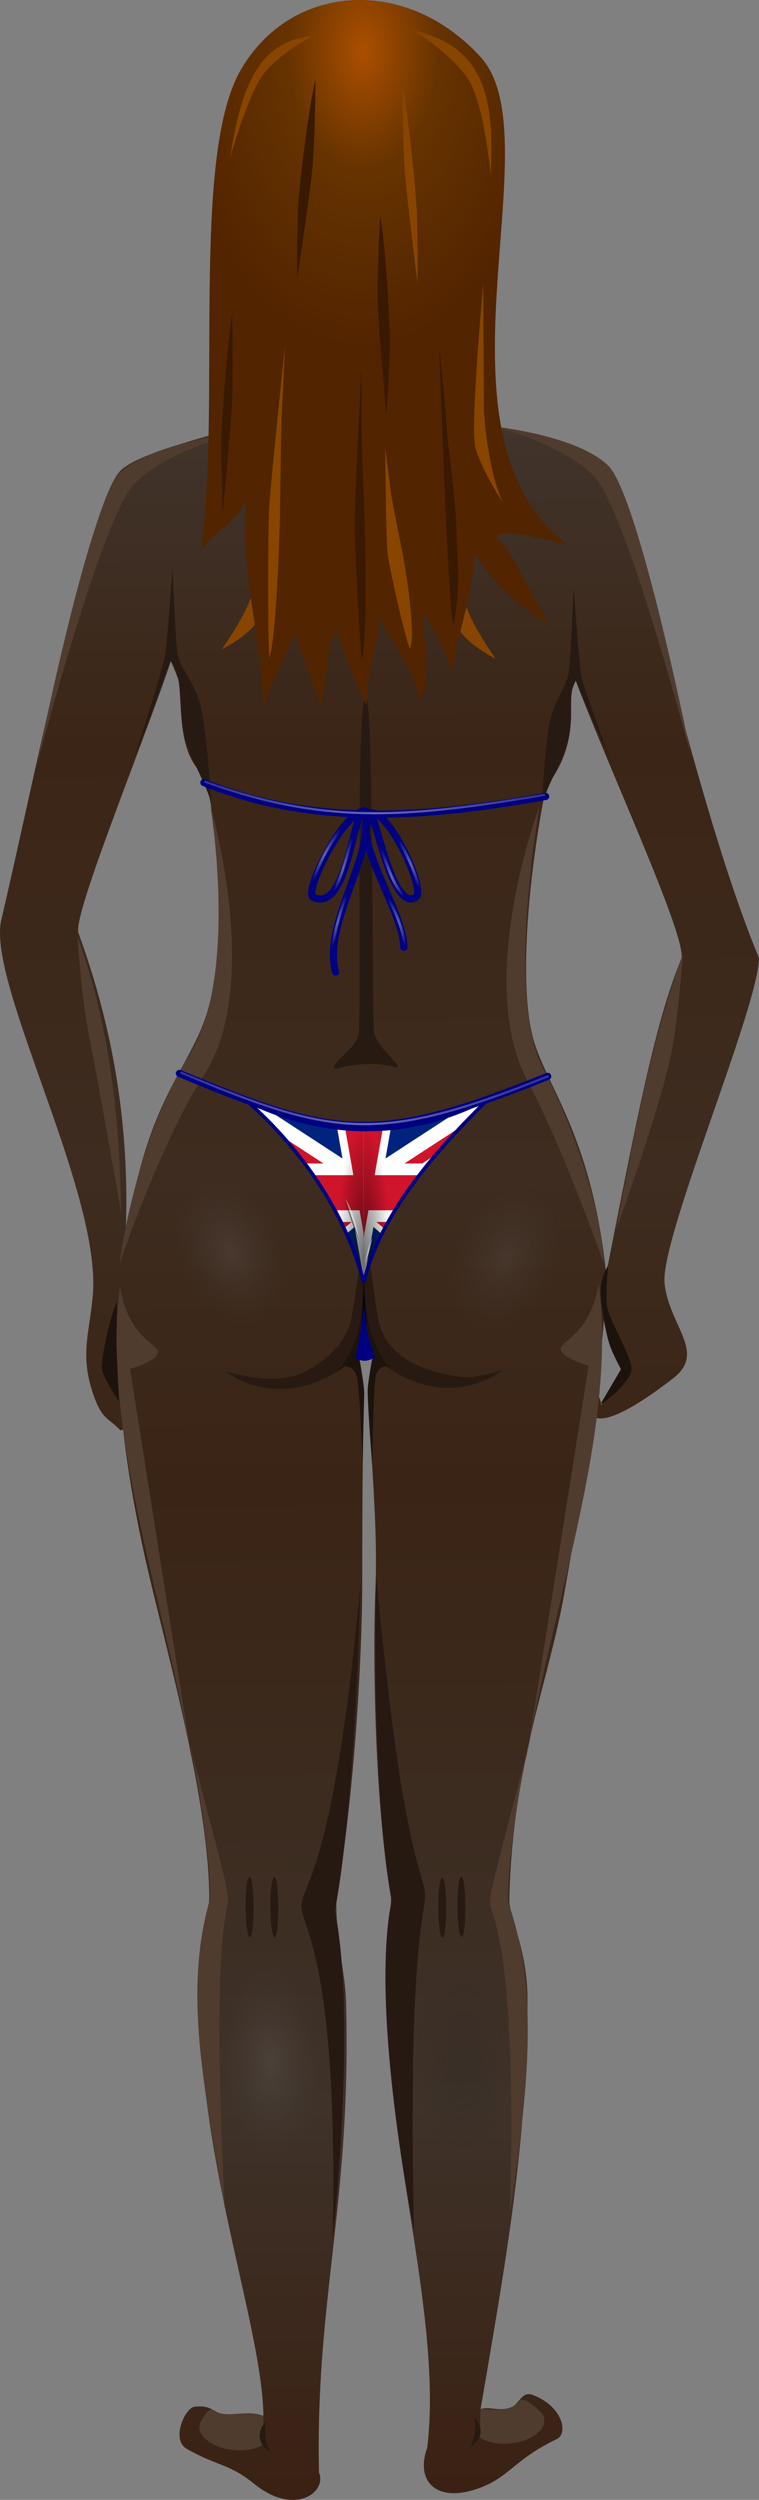 <svg xmlns="http://www.w3.org/2000/svg" xmlns:xlink="http://www.w3.org/1999/xlink" width="338.923" height="1115.418" viewBox="0 0 317.74 1045.704"><rect x="0" y="0" width="317.74" height="1045.704" fill="#808080" stroke="none"/><defs><radialGradient xlink:href="#f" id="y" gradientUnits="userSpaceOnUse" gradientTransform="matrix(.396 -.185 .986 2.116 48.265 -475.253)" cx="609.054" cy="526.867" fx="609.054" fy="526.867" r="3.346"/><radialGradient xlink:href="#g" id="A" gradientUnits="userSpaceOnUse" gradientTransform="matrix(.051 .001 -.001 .081 -40.054 -31.975)" cx="597.274" cy="336.181" fx="597.274" fy="336.181" r="51.332"/><radialGradient xlink:href="#b" id="j" gradientUnits="userSpaceOnUse" gradientTransform="matrix(1.005 0 0 1.462 -441.585 15.409)" cx="72.41" cy="356.074" fx="72.41" fy="356.074" r="14.898"/><radialGradient xlink:href="#b" id="k" gradientUnits="userSpaceOnUse" gradientTransform="matrix(1.007 0 0 1.868 -56.577 199.309)" cx="72.41" cy="356.074" fx="72.41" fy="356.074" r="14.898"/><radialGradient xlink:href="#c" id="l" gradientUnits="userSpaceOnUse" gradientTransform="matrix(1.007 0 0 1.868 50.853 200.391)" cx="72.41" cy="356.074" fx="72.41" fy="356.074" r="14.898"/><radialGradient xlink:href="#f" id="z" gradientUnits="userSpaceOnUse" gradientTransform="matrix(.432 -.178 .901 2.183 65.469 -518.74)" cx="603.669" cy="529.897" fx="603.669" fy="529.897" r="3.662"/><radialGradient xlink:href="#b" id="i" gradientUnits="userSpaceOnUse" gradientTransform="matrix(1.005 0 0 1.462 -261.61 88.239)" cx="72.41" cy="356.074" fx="72.41" fy="356.074" r="14.898"/><radialGradient xlink:href="#f" id="x" gradientUnits="userSpaceOnUse" gradientTransform="matrix(.44 -.167 .941 2.483 27.837 -704.517)" cx="605.8" cy="543.164" fx="605.8" fy="543.164" r="2.82"/><radialGradient xlink:href="#f" id="w" gradientUnits="userSpaceOnUse" gradientTransform="matrix(.424 .125 -.964 3.279 1062.034 -1309.777)" cx="588.918" cy="542.591" fx="588.918" fy="542.591" r="2.399"/><radialGradient xlink:href="#d" id="r" gradientUnits="userSpaceOnUse" gradientTransform="matrix(.217 0 0 1.099 973.935 244.668)" cx="100.771" cy="357.411" fx="100.771" fy="357.411" r="34.311"/><radialGradient xlink:href="#f" id="u" gradientUnits="userSpaceOnUse" gradientTransform="matrix(.233 .126 -.815 1.512 958.331 152.071)" cx="90.403" cy="238.565" fx="90.403" fy="238.565" r="5.398"/><radialGradient xlink:href="#f" id="v" gradientUnits="userSpaceOnUse" gradientTransform="matrix(.305 .089 -.639 2.176 947.154 -672.134)" cx="590.141" cy="527.286" fx="590.141" fy="527.286" r="3.978"/><linearGradient id="c"><stop offset="0" stop-color="#252525" stop-opacity=".4"/><stop offset="1" stop-color="#252525" stop-opacity="0"/></linearGradient><linearGradient id="d"><stop offset="0" stop-opacity=".571"/><stop offset="1" stop-opacity="0"/></linearGradient><linearGradient id="g"><stop offset="0" stop-color="#ab4f00"/><stop offset=".399" stop-color="#630"/><stop offset="1" stop-color="#522400"/></linearGradient><linearGradient xlink:href="#a" id="h" gradientUnits="userSpaceOnUse" gradientTransform="translate(-500)" x1="599.036" y1="979.633" x2="596.14" y2="398.987"/><linearGradient id="f"><stop offset="0" stop-color="#fff" stop-opacity=".4"/><stop offset="1" stop-color="#fff" stop-opacity="0"/></linearGradient><linearGradient id="e"><stop offset="0" stop-color="#fff" stop-opacity=".2"/><stop offset=".5" stop-color="#fff" stop-opacity=".4"/><stop offset="1" stop-color="#fff" stop-opacity=".2"/></linearGradient><linearGradient xlink:href="#e" id="s" gradientUnits="userSpaceOnUse" gradientTransform="translate(894.359 285.927)" x1="50.277" y1="306.32" x2="153.154" y2="306.32"/><linearGradient xlink:href="#e" id="t" gradientUnits="userSpaceOnUse" gradientTransform="translate(200)" x1="551.37" y1="508.329" x2="646.566" y2="508.329"/><linearGradient id="a"><stop offset="0" stop-color="#3a2113"/><stop offset=".183" stop-color="#3e3229"/><stop offset=".482" stop-color="#3a2415"/><stop offset=".632" stop-color="#3e2c20"/><stop offset=".836" stop-color="#3b2516"/><stop offset="1" stop-color="#41352d"/></linearGradient><linearGradient id="b"><stop offset="0" stop-color="#767676" stop-opacity=".4"/><stop offset="1" stop-color="#484848" stop-opacity="0"/></linearGradient><clipPath id="q"><path d="M30 15h30v15zm0 0v15H0zm0 0H0V0zm0 0V0h30z"/></clipPath><clipPath clipPathUnits="userSpaceOnUse" id="p"><path transform="skewX(-14.561) scale(1 .968)" fill="#261912" stroke="#000" stroke-width="2.672" stroke-miterlimit="10" d="M-8.888-11.528h41.797v54.405H-8.888z"/></clipPath><clipPath id="o"><path d="M30 15h30v15zm0 0v15H0zm0 0H0V0zm0 0V0h30z"/></clipPath><clipPath clipPathUnits="userSpaceOnUse" id="m"><path d="M930.98 596.385c15.041 9.042 28.001 21.333 33.472 35.326 4.967-13.875 21.496-26.263 36.21-36.042-18.758 6.862-43.025 9.303-69.682.716z" fill="url(#radialGradient13395)" stroke="navy" stroke-width=".849"/></clipPath><clipPath clipPathUnits="userSpaceOnUse" id="n"><path transform="skewX(-14.561) scale(1 .968)" fill="#261912" stroke="#000" stroke-width="2.672" stroke-miterlimit="10" d="M-8.888-11.528h41.797v54.405H-8.888z"/></clipPath></defs><g transform="matrix(1.5 0 0 1.5 8.462 -428.89)"><path d="M97.12 306.983c-16.794 0-34.677 3.295-34.677 26.534 0 16.615 8.924 38.25 18.784 41.625 2.63 12.143 7.12 8.725.549 19.547-7.214 9.59-44.696 14.512-53.48 22.183-8.785 7.67-23.924 84.383-33.571 125.562-4.129 17.623 28.088 76.233 25.52 104.81-.98 10.912-3.635 16.531.192 27.656 2.353 6.838 3.94 6.204 7.56 9.93 2.051-.544.34-2.542.242-8.45-1.21-6.417-1.002-16.206-1.232-18.844.465-8.43 1.126-18.146 2.472-29.072 1.119-32.475-4.899-59.425-13.215-82.333-1.717-4.73 17.193-50.527 25.789-75.79a113.298 113.298 0 012.216 5.464c.984 9.53-.142 20.315 7.319 26.731.609 2.136 1.204 5.525 1.619 7.79 3.871 23.633 3.86 49.052-3.714 64.816-7.574 15.764-16.074 23.714-22.037 68.197-1.896 29.451 2.902 58.992 9.537 86.165 6.635 27.172 15.433 60.655 15.755 84.908.079 5.933-2.752 11.082-2.7 29.056.137 46.396 17.443 91.219 17.83 116.187-3.733-1.53-8.416.01-11.695-.639-2.453-.486-2.822-2.428-7.488-1.94-2.723.284-6.726 9.228-2.161 11.787 8.932 5.006 11.737 4.035 18.796 9.744 11.36 9.186 20.38 2.164 18.045-3.163-.976-49.117 9.087-74.92 7.559-131.209-.248-9.121-2.753-15.186-2.716-28.858 5.237-29.803 7.186-68.87 7.227-86.558.041-17.689-.016-34.831.579-54.321.084-1.49-3.5-13.132.447-13.047 3.947.086.38 11.547.518 13.003 1.036 19.357 2.82 37.897 2.15 54.506-.67 16.61-.54 57.01 4.346 86.068-.075 13.328-1.048 19.269-1.04 28.997.036 41.609 15.43 89.377 11.135 124.525-3.34 9.293 2.49 15.24 13.692 11.514 9.233-3.07 10.21-8.076 22.489-13.972 3.233-1.553 1.686-9.184-6.858-12.353-3.041-.968-3.522 2.6-5.954 3.527-3.155 1.204-6.17-.337-8.463.473 6.991-41.07 12.927-73.069 13.101-114.013.06-14.025-5.17-23.154-5.069-28.012.783-37.5 10.874-60.272 15.284-85.236 4.41-24.965 11.3-63.982 11.75-89.148-3.966-37.57-15.703-51.053-20.015-64.492-4.313-13.438-2.188-41.988 2.206-66.333.414-2.166.722-4.425 1.67-6.018 5.62-7.511 6.966-15.457 6.078-24.873a62.403 62.403 0 011.547-3.857c9.805 25.896 31.532 72.61 29.413 77.688-7.061 16.92-12.268 43.826-20.344 84.806-2.507 11.034-2.993 14.542 3.692 29.865l-5.702 9.685c-.794-10.916-13.764 18.773 20.15-7.532 9.329-7.234-1.101-14.482-2.408-26.37-1.364-12.404 26.223-77.068 26.347-90.82-18.34-44.044-35.207-127.272-41.498-136.384-6.291-9.113-41.07-10.216-50.636-21.066-5.232-3.348-2.17-9.561-1.39-16.31 10.694-2.86 15.927-25.49 16.54-45.448.202-26.375-15.74-26.888-32.081-26.888z" style="marker:none" color="#000" overflow="visible" fill="url(#h)"/><path d="M132.175 404.86s23.096 2.404 31.846 10.832c8.75 8.43 23.383 81.866 23.383 81.866s-18.17-69.495-27.17-78.74c-8.997-9.247-28.059-13.958-28.059-13.958z" fill="#4f3c2f"/><path d="M105.134 583.657c1.485-.823-6.306-6.086-6.448-10.478-.532-16.4-.158-92.989-2.224-92.74-2.716-.15-1.42 76.47-1.9 93.038-.143 4.92-8.281 8.776-6.742 10.553 6.489-1.666 11.732-1.952 17.314-.373z" fill="#271a12"/><path d="M128.421 957.768c2.426-.183 8.294 1.258 11.154-2.462.908-1.182 5.658 3.038 6.123 3.783 1.935 3.1-1.335 5.81-4.014 6.996-4.94 2.186-11.706 1.467-13.783-.87.428-2.482.568-4.964.52-7.447zM67.876 959.608c-3.588-1.354-11.245.756-14.105-1.542-1.18-.948-2.708 2.119-3.172 2.863-1.935 3.1 1.335 5.81 4.014 6.996 4.94 2.186 11.706 1.468 13.783-.869-.429-2.482-.569-4.965-.52-7.448zM59.8 406.943s-23.096 2.404-31.846 10.833c-8.75 8.428-23.383 81.865-23.383 81.865s18.17-69.495 27.169-78.74c8.998-9.247 28.06-13.958 28.06-13.958zM145.002 510.52s-9.525 52.76.576 72.615c16.927 33.27 17.294 55.18 17.294 55.18s-10.939-31.424-21.33-51.046c-14.892-28.126 3.46-76.748 3.46-76.748zM53.06 510.52s7.981 47.614-5.764 69.38c-15.352 24.31-19.599 58.414-19.599 58.414s11.526-33.922 23.635-52.663c16.43-25.43 1.729-75.13 1.729-75.13z" fill="#4f3c2f"/><path d="M145.544 510.304s.95-17.09 2.292-23.232c1.294-5.917 4.532-9.438 5.208-13.542.605-3.667 1.403-23.61 1.403-23.61s1.452 19.415 1.998 23.566c.532 4.042 8.745 25.599 8.745 25.599-3.409-8.254-7.63-16.571-10.117-23.425-2.664 4.073-.048 10.629-2.65 18.379-2.003 5.971-4.238 8.6-6.879 16.265zM53.339 510.228s-1.147-21.253-3.344-28.65c-1.728-5.82-5.4-9.276-6.075-13.38-.605-3.666-1.403-23.61-1.403-23.61s-1.452 19.416-1.998 23.566c-.532 4.042-8.496 28.58-8.496 28.58 3.41-8.253 7.38-19.77 9.868-26.625 4.07 5.183 2.005 14.301 4.156 22.035 1.662 5.974 6.136 12.636 7.292 18.084z" fill="#271a12"/><path d="M92.546 652.927c-1.483 9.009-10.724 15.362-16.86 16.882-5.448 1.349-11.367.314-18.501-1.424 10.809 7.567 24.13 6.111 34.825-2.456 1.825-1.03 3.326-2.136 4.625-3.21.398.243.86.496 1.343.753 10.866 10.427 25.19 12.736 36.645 4.578-4.498 1.115-8.49 2.358-12.145 1.787-7.858-1.23-20.626-4.285-22.612-16.507-3.55-21.843-3.641-31.062-3.641-31.062-.208.36.512 5.09-3.68 30.66z" fill="#281a12"/><path d="M96.285 627.257c-.02-1.552-.284-3.637-.72-5.403-.168 2.001-.422 3.935-.286 5.302-.574 15.236 3.174 29.966-6.82 41.23.773-.539 1.305-.908 1.97-1.369.44-.039 2.728-.122 3.52 2.792.845 3.104 1.582 24.815 1.582 24.815s.283-13.703.448-20.544c.044-1.811-1.377-9.66-1.433-9.966.657-.49 1.277-.992 1.91-1.507.686.347 1.329.786 1.97 1.284-.03.15-1.51 7.795-1.462 10.049.143 6.795 1.283 20.545 1.283 20.545s.284-21.711.984-24.816c.502-2.222 2.005-2.704 2.895-2.791.455.335.934.67 1.462 1.005-9.664-10.986-6.856-25.55-7.303-40.626z" fill="#1c130d"/><path d="M96.695 655.206c.032-1.008-.575-4.374-.847-11.417-.05 7.138-.704 10.666-.469 11.476.337 1.92.315 3.838-.323 8.662.334-1.148.474-2.187 1.478-1.41.945-.88 1.326.494 1.677 1.183-1.112-4.473-2.084-4.381-1.516-8.494z" fill="#020101"/><path d="M68.529 961.288c-2.536 2.577-2.344 6.407 1.274 8.387-1.54-2.796-1.699-5.25-1.274-8.387zM126.78 959.994c2.535 2.577 2.343 6.407-1.276 8.387 1.542-2.795 1.7-5.25 1.275-8.387zM64.085 809.445c-1.696 0-1.435 16.722 0 16.722s1.305-16.6 0-16.722zM71.001 809.445c-1.696 0-1.435 16.722 0 16.722 1.436 0 1.305-16.6 0-16.722zM117.848 809.567c-1.696 0-1.435 16.722 0 16.722 1.436 0 1.305-16.6 0-16.722zM123.198 809.323c-1.696 0-1.435 16.722 0 16.722 1.436 0 1.305-16.6 0-16.722z" fill="#271a12"/><path d="M27.857 644.689c2.252 14.677 11.34 16.163 10.564 18.601-.777 2.438-7.768 4.36-7.768 4.36l18.021 113.93c-6.94-45.63-26.307-95.33-20.817-136.891zM161.427 643.817c-2.252 14.677-11.34 16.163-10.564 18.601.777 2.438 7.768 4.36 7.768 4.36l-18.021 113.93c6.939-45.63 26.306-95.33 20.817-136.89z" fill="#4f3c2f"/><path d="M94.97 727.521s-1.242 60.2-7.146 91.261c6.209 30.592-.622 91.842-.622 91.842 1.638-77.602-8.49-86.793-8.7-93.005-.21-6.21 8.896-8.03 16.468-90.098zM99.316 724.906s-1.554 59.909 4.35 90.97c-6.209 30.592 6.215 92.132 6.215 92.132-1.638-77.602 2.897-87.084 3.107-93.295.21-6.211-6.1-7.74-13.672-89.807z" fill="#261912"/><path d="M15.929 546.927s1.312 18.072 3.117 27.08c3.391 16.921 9.13 50.203 9.13 50.203-.43-25.988-2.966-51.846-12.247-77.283zM184.954 551.927s-1.312 18.071-3.118 27.08c-3.39 16.92-15.588 49.994-15.588 49.994 4.885-24.738 9.425-51.637 18.706-77.074z" fill="#4f3c2f"/><path d="M27.563 676.785s-3.969-5.971-4.659-8.554c-.69-2.582 2.243-15.656 4.141-19.368-.173 5.165-.173 12.59-.173 12.59zM161.975 677.43c.862-.16 8.447-5.975 8.627-9.683.172-3.556-6.586-14.023-6.902-18.077-.288-3.696.345-10.813.345-10.813s-2.07 3.228-2.07 7.101c0 3.874 1.553 12.266 2.588 15.172 1.035 2.905 3.106 6.617 3.106 6.617z" fill="#1c130d"/><path d="M47.175 771.803c9.13 34.851 10.821 40.765 10.821 44.048 0 3.283-4.78 9.9-.877 85.908-5.68-33.151-11.722-60.407-4.095-86.455.216-9.956-3.1-32.194-5.85-43.501zM141.94 772.624c-9.132 34.851-10.822 40.765-10.822 44.048 0 3.283 7.705 10.446 5.557 86.455 4.803-33.151 8.504-61.228-.585-87.002-.216-9.956 3.1-32.194 5.85-43.501z" fill="#4f3c2f"/><ellipse transform="rotate(-22.503)" cx="-188.81" cy="608.949" rx="14.979" ry="21.787" opacity=".519" fill="url(#i)"/><ellipse transform="scale(-1 1) rotate(-22.503)" cx="-368.786" cy="536.119" rx="14.979" ry="21.787" opacity=".406" fill="url(#j)"/><ellipse transform="matrix(.995 -.102 .062 .998 0 0)" cx="16.369" cy="864.333" rx="15.009" ry="27.825" opacity=".598" fill="url(#k)"/><ellipse transform="matrix(.999 -.039 0 1 0 0)" cx="123.799" cy="865.415" rx="15.009" ry="27.825" opacity=".54" fill="url(#l)"/></g><g transform="matrix(1.456 0 0 2.143 -1251.9 -817.71)" clip-path="url(#m)"><g clip-path="url(#n)" transform="matrix(1.141 0 .296 1.141 927.067 597.272)"><path d="M0 0v30h60V0z" fill="#00247d"/><path d="M0 0l60 30m0-30L0 30" stroke="#fff" stroke-width="6"/><path d="M0 0l60 30m0-30L0 30" clip-path="url(#o)" stroke="#cf142b" stroke-width="4"/><path d="M30 0v30M0 15h60" stroke="#fff" stroke-width="10"/><path d="M30 0v30M0 15h60" stroke="#cf142b" stroke-width="6"/></g><g clip-path="url(#p)" transform="matrix(-1.141 0 -.296 1.141 1001.89 597.272)"><path d="M0 0v30h60V0z" fill="#00247d"/><path d="M0 0l60 30m0-30L0 30" stroke="#fff" stroke-width="6"/><path d="M0 0l60 30m0-30L0 30" clip-path="url(#q)" stroke="#cf142b" stroke-width="4"/><path d="M30 0v30M0 15h60" stroke="#fff" stroke-width="10"/><path d="M30 0v30M0 15h60" stroke="#cf142b" stroke-width="6"/></g></g><path d="M963.412 593.057c14.597 12.916 27.174 30.474 32.483 50.462 4.82-19.82 20.86-37.515 35.14-51.483-18.204 9.8-41.753 13.288-67.623 1.021z" fill="url(#r)" stroke="navy" transform="matrix(1.5 0 0 1.5 -1341.538 -428.89)"/><path d="M157.072 567.752c-3.821 2.166-5.755 1.655-8.43.215 2.232-8.393 2.88-14.167 3.615-22.64 1.031 8.852 1.29 14.137 4.815 22.425z" fill="navy"/><path d="M150.487 519.581c-1.044-5.612-2.316-12.69-5.88-18.143 1.785 5.699 4.159 12.736 5.88 18.143zM152.755 529.263c1.473-4.817 2.131-6.486 3.304-11.71-1.937 4.065-2.55 6.483-3.304 11.71z" fill="#fff" fill-opacity=".4"/><path d="M150.43 519.387c-1.44-5.612-4.055-12.064-5.844-17.73 1.073 5.983 3.85 12.323 5.843 17.73zM152.755 529.263c1.687-4.761 2.99-6.323 3.304-11.71-.984 4.296-1.661 6.69-3.304 11.71z" fill-opacity=".5"/><path d="M75.116 449.006c65.508 27.407 82.445 30.11 154.166 1.24" fill="none" stroke="navy" stroke-width="3" stroke-linecap="round"/><path d="M944.936 585.08c42.093 17.535 54.464 20.257 102.277 1.012" fill="none" stroke="url(#s)" stroke-width=".6" stroke-linecap="round" transform="matrix(1.5 0 0 1.5 -1341.538 -428.89)"/><g fill="none" stroke-linecap="round"><path d="M85.373 327.362c43.792 17.501 88.133 15.62 143.04 5.801M153.085 339.429c-8.325-1.823-26.328 33.886-21.925 35.95 14.891 6.976 16.893-40.425 21.925-35.95 3.74 18.023-18.211 47.521-12.578 67.192m14.146-66.549c8.325-1.822 23.547 32.369 19.57 35.165-10.208 7.173-17.369-37.123-19.57-35.165-7.404 11.48 14.286 40.979 14.41 56.201" stroke="navy" stroke-width="3"/><path d="M751.67 503.947c33.15 11.957 56.043 10.155 94.596 3.642" stroke="url(#t)" stroke-width=".6" transform="matrix(1.5 0 0 1.5 -1041.538 -428.89)"/><path d="M791.066 515.31c-4.704 5.354-8.098 11.624-9.996 18.942" stroke="url(#u)" stroke-width=".8" transform="matrix(1.5 0 0 1.5 -1041.538 -428.89)"/><path d="M792.96 517.941c-2.073 7.669-3.784 15.728-7.155 17.574" stroke="url(#v)" stroke-width=".8" transform="matrix(1.5 0 0 1.5 -1041.538 -428.89)"/><path d="M791.382 534.568c-2.81 7.352-3.89 12.36-3.999 15.995" stroke="url(#w)" stroke-width=".8" transform="matrix(1.5 0 0 1.5 -1041.538 -428.89)"/><path d="M802.431 536.146c2.873 4.722 4.53 9.414 4.841 13.89" stroke="url(#x)" stroke-width=".8" transform="matrix(1.5 0 0 1.5 -1041.538 -428.89)"/><path d="M805.378 519.835c2.872 4.722 4.845 9.31 5.893 13.89" stroke="url(#y)" stroke-width=".8" transform="matrix(1.5 0 0 1.5 -1041.538 -428.89)"/><path d="M800.748 522.887c2.136 5.038 3.16 9.835 6.524 12.838" stroke="url(#z)" stroke-width=".8" transform="matrix(1.5 0 0 1.5 -1041.538 -428.89)"/></g><g><path d="M92.846 271.6c9.115-13.247 15.285-24.135 15.986-39.744 7.292 19.963 1.755 30.425-15.986 39.745zM207.451 275.536c-9.115-13.248-15.285-24.135-15.986-39.745-7.292 19.963-1.755 30.425 15.986 39.745z" fill="#884500"/><path d="M-11.645-3.874c-.698 1.221-.264 4.74-.553 6.699.284-.388.412-.29.635-.707-.108.905.26 2.157.228 2.898.134-.371.242-.553.447-1.06.095.33.277.722.36 1.034.104-.403.065-.844.22-1.061.122.36.302.814.425 1.056-.018-.386.16-.887.174-1.241.223.428.497.751.563 1.16.18-.308.047-.853.052-1.232.217.347.305.583.4.83.107-.617.291-1.066.31-1.652.248.38.531.715 1.113 1.036-.212-.129-.53-1.051-.795-1.241-.015-.138.427-.051 1.001.105-2.075-1.53-.188-5.664-1.227-6.81-1.04-1.144-2.655-1.034-3.353.186z" fill="url(#A)" transform="matrix(30 0 0 30 450 145.704)"/><path d="M210.855 210.814c-5.698-11.012-8.288-34.038-8.288-40.545 0-6.507-.26-51.557-.26-51.557s-5.438 59.065-3.366 68.075c2.072 9.01 11.914 24.027 11.914 24.027z" fill="#884500"/><path d="M189.684 261.359c3.6-14.016 1.385-30.534 1.385-40.044 0-9.51-3.6-34.038-4.155-43.548-.553-9.51-3.046-32.536-3.046-32.536s3.6 107.118 5.816 116.128zM151.506 275.875c2.019-7.4 1.57-39.312 1.346-49.949-.224-10.637-1.458-38.386-1.458-45.786 0-7.4-.113-25.9-.113-25.9s-2.804 55.5-2.804 64.286c0 8.788 2.02 49.949 3.029 57.349zM97.171 131.47c-1.972 11.068-4.413 45.206-4.482 53.76-.07 8.554.535 29.393.535 29.393s3.216-33.425 3.88-45.349c.663-11.924.065-37.803.065-37.803z" fill="#391900"/><path d="M112.749 275.176c2.633-7.47 3.934-41.92 4.286-53.42.352-11.502.558-41.663.974-49.626.416-7.963 1.333-27.897 1.333-27.897s-6.2 59.037-6.694 68.493c-.494 9.456-.592 54.24.1 62.45zM171.576 271.37c2.443-5.116-.862-27.178-2.077-34.533-1.214-7.354-5.363-26.538-5.972-31.654-.61-5.116-2.301-17.906-2.301-17.906s.329 38.37 1.052 44.445c.723 6.075 7.163 34.532 9.298 39.648zM205.386 72.789c1.76-32.243-2.854-53.39-32.3-60.04 0 0 14.553 8.785 22.29 19.398 7.255 9.95 10.01 40.642 10.01 40.642zM96.353 65.983c4.646-30.057 11.943-48.964 34.868-50.99 0 0-12.343 6.086-20.001 14.815-7.18 8.184-14.867 36.175-14.867 36.175z" fill="#884500"/><path d="M132.064 33.363c-2.8 11.067-6.955 45.204-7.327 53.759-.373 8.554-.33 29.393-.33 29.393s5.083-33.425 6.3-45.349c1.218-11.924 1.357-37.803 1.357-37.803zM159.136 90.425c2.14 11.067 4.236 45.205 4.09 53.76-.148 8.554-1.458 29.393-1.458 29.393s-3.073-33.425-3.57-45.35c-.498-11.923.938-37.803.938-37.803z" fill="#391900"/><path d="M168.454 35.365c2.32 11.067 5.76 45.205 6.069 53.759.309 8.554.274 29.393.274 29.393s-4.211-33.425-5.22-45.349c-1.008-11.924-1.123-37.803-1.123-37.803z" fill="#884500"/></g></svg>